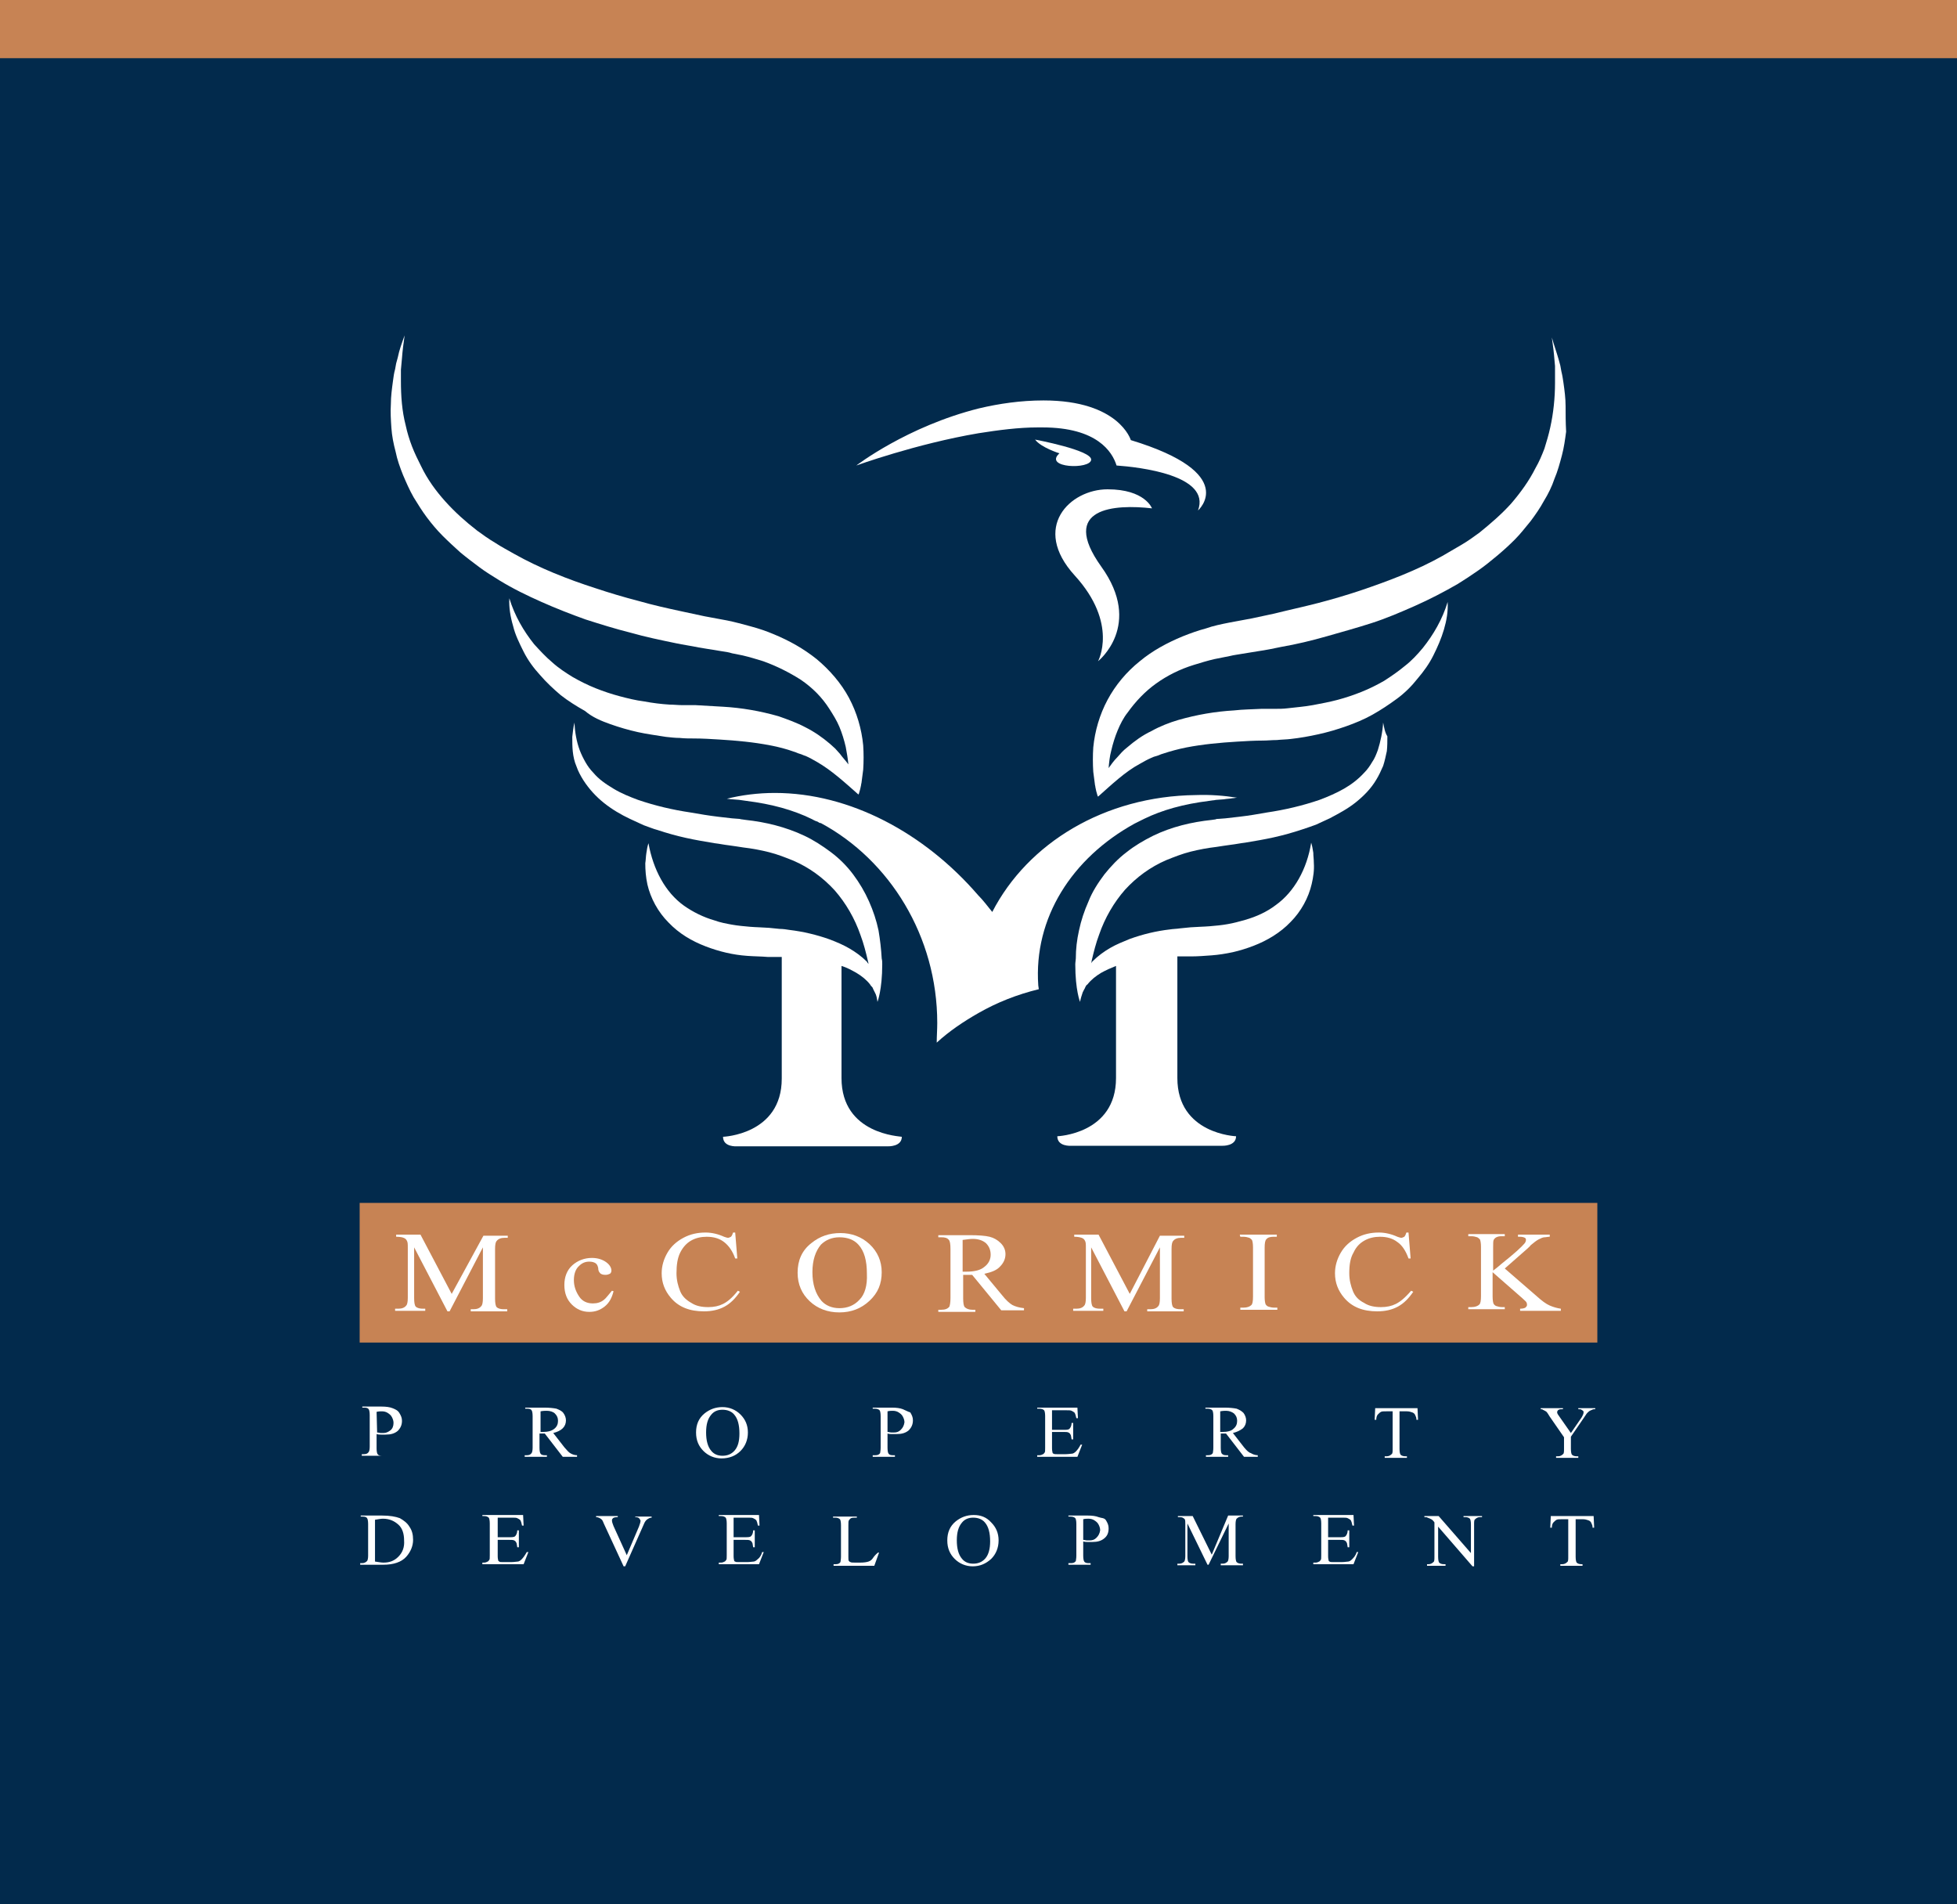<?xml version="1.0" encoding="utf-8"?>
<!-- Generator: Adobe Illustrator 24.0.2, SVG Export Plug-In . SVG Version: 6.00 Build 0)  -->
<svg version="1.1" id="Layer_1" xmlns="http://www.w3.org/2000/svg" xmlns:xlink="http://www.w3.org/1999/xlink" x="0px" y="0px"
	 viewBox="0 0 370 360" style="enable-background:new 0 0 370 360;" xml:space="preserve">
<style type="text/css">
	.st0{fill:#022A4C;}
	.st1{fill:#C78354;}
	.st2{fill:#FFFFFF;}
	.st3{fill:url(#SVGID_1_);}
	.st4{fill:url(#SVGID_2_);}
	.st5{fill:url(#SVGID_3_);}
	.st6{fill:url(#SVGID_4_);}
	.st7{fill:url(#SVGID_5_);}
	.st8{fill:url(#SVGID_6_);}
	.st9{fill:url(#SVGID_7_);}
	.st10{fill:url(#SVGID_8_);}
</style>
<rect x="-1" y="-1" class="st0" width="372" height="362"/>
<rect x="-1" y="-1" class="st1" width="372" height="12"/>
<g>
	<polygon class="st1" points="302,253.8 302,227.4 185,227.4 68,227.4 68,253.8 185,253.8 	"/>
	<g>
		<path class="st2" d="M158.9,233.1c-2.1,0-3.9,0.6-5.5,1.9c-1.8,1.4-2.6,3.3-2.6,5.6c0,2.2,0.8,4,2.3,5.4s3.4,2.1,5.6,2.1
			c2.2,0,4.1-0.7,5.7-2.2s2.3-3.2,2.3-5.4c0-2.1-0.8-3.9-2.3-5.3S161,233.1,158.9,233.1z M162.5,245.7c-1,1.1-2.3,1.6-3.8,1.6
			c-1.4,0-2.6-0.5-3.4-1.4c-1.1-1.3-1.7-3.1-1.7-5.4c0-2.3,0.6-4,1.6-5.2c0.9-0.9,2.1-1.4,3.5-1.4c1.6,0,2.8,0.5,3.6,1.4
			c1.1,1.2,1.6,3,1.6,5.5C164,243,163.5,244.7,162.5,245.7z"/>
		<path class="st2" d="M114.2,245.7c-0.6,0.5-1.3,0.7-2.1,0.7c-1.1,0-2-0.4-2.6-1.3s-1-1.9-1-3.1c0-1.1,0.3-2.1,1-2.7
			c0.5-0.5,1.1-0.8,1.9-0.8c0.5,0,0.9,0.1,1.2,0.3c0.3,0.2,0.4,0.5,0.5,0.9c0,0.4,0.1,0.7,0.3,0.9c0.2,0.3,0.6,0.4,1.1,0.4
			c0.3,0,0.6-0.1,0.8-0.2s0.3-0.4,0.3-0.6c0-0.5-0.3-1.1-1-1.6s-1.6-0.8-2.7-0.8c-1.4,0-2.7,0.5-3.7,1.4s-1.5,2.2-1.5,3.7
			c0,1.6,0.5,2.8,1.4,3.7s2,1.4,3.3,1.4c1.1,0,2-0.3,2.9-1s1.4-1.7,1.7-2.9l-0.3-0.1C115,244.8,114.6,245.4,114.2,245.7z"/>
		<path class="st2" d="M85.4,244.6l-5.9-11.2h-4.6v0.4c0.7,0,1.2,0.1,1.4,0.2c0.3,0.1,0.5,0.3,0.6,0.5c0.2,0.3,0.2,0.7,0.2,1.4v9.4
			c0,0.8-0.1,1.3-0.3,1.5c-0.3,0.4-0.8,0.6-1.5,0.6h-0.6v0.4h5.7v-0.4H80c-0.6,0-1.1-0.1-1.4-0.4c-0.2-0.2-0.3-0.8-0.3-1.6v-9.6
			l6.3,12.1H85l6.3-12.1v9.6c0,0.8-0.1,1.3-0.3,1.5c-0.3,0.4-0.8,0.6-1.5,0.6H89v0.4h6.9v-0.4h-0.6c-0.6,0-1.1-0.1-1.4-0.4
			c-0.2-0.2-0.3-0.8-0.3-1.6v-9.4c0-0.8,0.1-1.3,0.3-1.5c0.3-0.4,0.8-0.6,1.5-0.6H96v-0.4h-4.6L85.4,244.6z"/>
		<path class="st2" d="M136.7,246.5c-0.8,0.4-1.7,0.6-2.8,0.6c-1.2,0-2.3-0.2-3.2-0.8c-0.9-0.5-1.7-1.2-2.1-2.2s-0.7-2.1-0.7-3.4
			c0-1.6,0.2-2.9,0.7-3.9s1.2-1.8,2.1-2.3s1.9-0.7,2.9-0.7c1.3,0,2.4,0.3,3.3,1s1.6,1.7,2.1,3.1h0.4L139,233h-0.4
			c-0.1,0.3-0.2,0.6-0.4,0.8c-0.2,0.1-0.4,0.2-0.6,0.2c-0.1,0-0.4-0.1-0.7-0.2c-1.1-0.5-2.3-0.8-3.5-0.8c-1.5,0-2.9,0.3-4.2,1
			s-2.3,1.6-3,2.8s-1.1,2.5-1.1,3.9c0,1.8,0.6,3.3,1.7,4.6c1.5,1.8,3.6,2.6,6.3,2.6c1.5,0,2.8-0.3,3.9-0.9c1.1-0.6,2-1.5,2.9-2.8
			l-0.4-0.2C138.4,245.4,137.5,246.1,136.7,246.5z"/>
		<path class="st2" d="M293,246.8c-0.7-0.3-1.5-0.9-2.5-1.8l-6-5.2l2.5-2.2c1.5-1.3,2.3-2,2.4-2.2c0.6-0.5,1.1-0.9,1.5-1.1
			s0.8-0.4,1.1-0.4s0.6-0.1,1-0.1v-0.4h-6v0.4h0.4c0.4,0,0.7,0.1,0.9,0.2s0.2,0.3,0.2,0.4c0,0.2-0.1,0.5-0.3,0.7
			c-0.5,0.6-1.9,1.9-4.3,3.8c-0.9,0.8-1.5,1.2-1.6,1.3v-4.4c0-0.7,0-1.2,0.1-1.4s0.3-0.4,0.5-0.5c0.4-0.2,0.7-0.2,1.1-0.2h0.5v-0.4
			h-6.9v0.4h0.6c0.4,0,0.8,0.1,1.1,0.2c0.2,0.1,0.4,0.3,0.5,0.4c0.1,0.2,0.2,0.7,0.2,1.4v9.3c0,0.9-0.1,1.4-0.3,1.6
			c-0.3,0.3-0.8,0.5-1.5,0.5h-0.6v0.4h6.9v-0.4H284c-0.4,0-0.8-0.1-1.1-0.2c-0.3-0.1-0.4-0.3-0.5-0.4c-0.1-0.2-0.2-0.7-0.2-1.4v-4.6
			l5.6,4.9c0.4,0.4,0.7,0.6,0.8,0.8s0.1,0.3,0.1,0.5s-0.1,0.3-0.3,0.5c-0.2,0.1-0.5,0.2-1,0.2v0.4h7.7v-0.4
			C294.4,247.3,293.7,247.1,293,246.8z"/>
		<path class="st2" d="M189.5,244.9l-3.4-4.1c1.4-0.3,2.4-0.7,3-1.4c0.6-0.6,1-1.4,1-2.3c0-0.8-0.3-1.5-0.9-2.1s-1.3-1-2.1-1.2
			s-2.1-0.3-3.8-0.3h-5.9v0.4h0.6c0.6,0,1.1,0.1,1.4,0.5c0.2,0.2,0.3,0.8,0.3,1.7v9.3c0,0.8-0.1,1.3-0.2,1.6
			c-0.3,0.4-0.8,0.6-1.5,0.6h-0.6v0.4h7v-0.4h-0.6c-0.6,0-1.1-0.2-1.4-0.5c-0.2-0.2-0.3-0.8-0.3-1.7V241c0.1,0,0.2,0,0.4,0
			c0.1,0,0.2,0,0.3,0c0.3,0,0.6,0,1,0l5.5,6.7h4.3v-0.4c-0.9-0.1-1.6-0.3-2.2-0.6C190.9,246.4,190.2,245.8,189.5,244.9z
			 M182.7,240.4c-0.1,0-0.2,0-0.3,0s-0.2,0-0.4,0v-6c0.8-0.1,1.4-0.2,1.9-0.2c1.1,0,1.9,0.3,2.5,0.8c0.6,0.6,0.9,1.3,0.9,2.2
			s-0.4,1.7-1.2,2.3C185.4,240.1,184.3,240.4,182.7,240.4z"/>
		<path class="st2" d="M263.9,246.5c-0.8,0.4-1.7,0.6-2.8,0.6c-1.2,0-2.3-0.2-3.2-0.8c-1-0.5-1.7-1.2-2.1-2.2s-0.7-2.1-0.7-3.4
			c0-1.6,0.2-2.9,0.8-3.9c0.5-1.1,1.2-1.8,2.1-2.3s1.9-0.7,2.9-0.7c1.3,0,2.4,0.3,3.3,1c0.9,0.6,1.6,1.7,2.1,3.1h0.4l-0.4-4.9h-0.4
			c-0.1,0.3-0.2,0.6-0.4,0.8c-0.2,0.1-0.4,0.2-0.6,0.2c-0.1,0-0.4-0.1-0.7-0.2c-1.1-0.5-2.3-0.8-3.5-0.8c-1.5,0-2.9,0.3-4.2,1
			c-1.3,0.7-2.3,1.6-3,2.8s-1.1,2.5-1.1,3.9c0,1.8,0.6,3.3,1.7,4.6c1.5,1.8,3.6,2.6,6.3,2.6c1.5,0,2.8-0.3,3.9-0.9
			c1.1-0.6,2-1.5,2.9-2.8l-0.4-0.2C265.6,245.4,264.7,246.1,263.9,246.5z"/>
		<path class="st2" d="M234.5,233.8h0.6c0.4,0,0.8,0.1,1.1,0.2c0.2,0.1,0.4,0.3,0.5,0.4c0.1,0.2,0.2,0.7,0.2,1.4v9.3
			c0,0.9-0.1,1.4-0.3,1.6c-0.3,0.3-0.8,0.5-1.5,0.5h-0.6v0.4h7v-0.4h-0.6c-0.4,0-0.8-0.1-1.1-0.2c-0.3-0.1-0.4-0.3-0.5-0.4
			c-0.1-0.2-0.2-0.7-0.2-1.4v-9.3c0-0.9,0.1-1.4,0.3-1.6c0.3-0.4,0.8-0.5,1.4-0.5h0.6v-0.4h-7L234.5,233.8L234.5,233.8z"/>
		<path class="st2" d="M213.6,244.6l-5.9-11.2h-4.6v0.4c0.7,0,1.1,0.1,1.4,0.2c0.3,0.1,0.5,0.3,0.6,0.5c0.2,0.3,0.2,0.7,0.2,1.4v9.4
			c0,0.8-0.1,1.3-0.3,1.5c-0.3,0.4-0.8,0.6-1.5,0.6h-0.6v0.4h5.7v-0.4H208c-0.6,0-1.1-0.1-1.4-0.4c-0.2-0.2-0.3-0.8-0.3-1.6v-9.6
			l6.3,12.1h0.4l6.3-12.1v9.6c0,0.8-0.1,1.3-0.3,1.5c-0.3,0.4-0.8,0.6-1.5,0.6h-0.6v0.4h6.9v-0.4h-0.6c-0.6,0-1.1-0.1-1.4-0.4
			c-0.2-0.2-0.3-0.8-0.3-1.6v-9.4c0-0.8,0.1-1.3,0.3-1.5c0.3-0.4,0.8-0.6,1.5-0.6h0.6v-0.4h-4.6L213.6,244.6z"/>
	</g>
	<g>
		<path class="st2" d="M143.2,294.8c-0.2,0.2-0.5,0.4-0.7,0.4s-0.7,0.1-1.2,0.1h-1.7c-0.3,0-0.5,0-0.6-0.1c-0.1,0-0.2-0.1-0.2-0.2
			s-0.1-0.3-0.1-0.8v-3.1h2.2c0.4,0,0.7,0,0.9,0.1s0.3,0.2,0.4,0.4c0.1,0.1,0.1,0.4,0.2,0.9h0.3v-3.2h-0.3c0,0.5-0.2,0.9-0.4,1.1
			s-0.6,0.2-1.1,0.2h-2.2v-3.7h2.7c0.5,0,0.8,0,1,0.1s0.4,0.2,0.6,0.4c0.1,0.2,0.2,0.5,0.3,1h0.3l-0.1-2h-7.6v0.2h0.4
			c0.4,0,0.7,0.1,0.9,0.3c0.1,0.1,0.2,0.5,0.2,1.1v6c0,0.5,0,0.8-0.1,0.9s-0.2,0.3-0.3,0.3c-0.2,0.1-0.4,0.2-0.7,0.2h-0.4v0.3h7.6
			l0.9-2.3h-0.3C143.9,294.1,143.6,294.5,143.2,294.8z"/>
		<path class="st2" d="M72.6,275.2h-0.4c-0.4,0-0.7-0.1-0.8-0.3c-0.1-0.1-0.2-0.5-0.2-1.1v-2.7c0.3,0.1,0.6,0.1,0.9,0.1s0.5,0,0.8,0
			c1,0,1.7-0.2,2.3-0.7c0.5-0.5,0.8-1.1,0.8-1.9c0-0.6-0.2-1-0.5-1.5s-0.8-0.7-1.3-0.9c-0.5-0.2-1.2-0.3-2.1-0.3h-3.6v0.2h0.4
			c0.4,0,0.7,0.1,0.8,0.3c0.1,0.1,0.2,0.5,0.2,1.1v6c0,0.5-0.1,0.9-0.2,1c-0.2,0.3-0.5,0.4-0.9,0.4h-0.4v0.3H72.6L72.6,275.2z
			 M71.2,266.9c0.4-0.1,0.7-0.1,1-0.1c0.4,0,0.8,0.1,1.1,0.3c0.3,0.2,0.6,0.4,0.8,0.8s0.3,0.7,0.3,1.1c0,0.6-0.2,1.1-0.6,1.4
			s-0.8,0.5-1.3,0.5c-0.1,0-0.3,0-0.5,0s-0.4-0.1-0.7-0.1L71.2,266.9L71.2,266.9z"/>
		<path class="st2" d="M120.1,286.8C120.2,286.8,120.2,286.8,120.1,286.8c0.4,0,0.7,0.1,0.8,0.3s0.2,0.2,0.2,0.4
			c0,0.2-0.1,0.6-0.3,1.1l-2.3,5.4l-2.5-5.5c-0.2-0.5-0.3-0.8-0.3-1.1c0-0.2,0.1-0.3,0.2-0.4s0.4-0.2,0.9-0.2v-0.2h-4.1v0.2
			c0.3,0,0.5,0.1,0.7,0.2s0.3,0.2,0.4,0.3c0.1,0.1,0.2,0.3,0.4,0.8l3.7,8h0.3l3.5-7.9c0.2-0.5,0.4-0.8,0.7-1
			c0.2-0.1,0.4-0.3,0.8-0.3v-0.2h-3.1L120.1,286.8L120.1,286.8z"/>
		<path class="st2" d="M106.7,273.6l-2.1-2.7c0.8-0.2,1.4-0.5,1.8-0.9s0.6-0.9,0.6-1.5c0-0.5-0.2-1-0.5-1.4s-0.8-0.6-1.3-0.8
			c-0.5-0.1-1.3-0.2-2.3-0.2h-3.6v0.2h0.4c0.4,0,0.7,0.1,0.8,0.3c0.1,0.1,0.2,0.5,0.2,1.1v6c0,0.5-0.1,0.9-0.2,1
			c-0.2,0.3-0.5,0.4-0.9,0.4h-0.4v0.3h4.2v-0.3H103c-0.4,0-0.7-0.1-0.8-0.3c-0.1-0.1-0.2-0.5-0.2-1.1V271c0.1,0,0.2,0,0.2,0
			c0.1,0,0.1,0,0.2,0c0.2,0,0.4,0,0.6,0l3.4,4.4h2.7v-0.3c-0.5,0-1-0.2-1.3-0.4C107.6,274.6,107.2,274.2,106.7,273.6z M102.6,270.7
			c0,0-0.1,0-0.2,0s-0.2,0-0.2,0v-3.9c0.5-0.1,0.9-0.1,1.2-0.1c0.6,0,1.2,0.2,1.5,0.5c0.4,0.4,0.6,0.8,0.6,1.4s-0.2,1.1-0.7,1.5
			S103.6,270.7,102.6,270.7z"/>
		<path class="st2" d="M75.6,287c-0.8-0.3-1.9-0.5-3.4-0.5h-4v0.2h0.4c0.4,0,0.7,0.1,0.8,0.3c0.1,0.1,0.2,0.5,0.2,1.1v6
			c0,0.5-0.1,0.9-0.2,1c-0.2,0.2-0.5,0.4-0.9,0.4h-0.4v0.3h4.4c1.9,0,3.4-0.5,4.3-1.5c0.8-0.9,1.3-2,1.3-3.2c0-1-0.2-1.8-0.7-2.5
			C77,287.9,76.3,287.4,75.6,287z M75.3,294.3c-0.8,0.8-1.7,1.1-2.8,1.1c-0.4,0-0.9-0.1-1.6-0.2v-7.9c0.6-0.1,1.1-0.2,1.5-0.2
			c1.2,0,2.1,0.4,2.9,1.1s1.1,1.8,1.1,3C76.5,292.5,76.1,293.5,75.3,294.3z"/>
		<path class="st2" d="M98.6,294.8c-0.2,0.2-0.5,0.4-0.7,0.4s-0.7,0.1-1.2,0.1H95c-0.3,0-0.5,0-0.6-0.1s-0.2-0.1-0.2-0.2
			s-0.1-0.3-0.1-0.8v-3.1h2.2c0.4,0,0.7,0,0.9,0.1c0.2,0.1,0.3,0.2,0.4,0.4c0.1,0.1,0.1,0.4,0.2,0.9h0.3v-3.2h-0.3
			c0,0.5-0.2,0.9-0.4,1.1c-0.2,0.2-0.6,0.2-1.1,0.2h-2.2v-3.7h2.7c0.5,0,0.8,0,1,0.1s0.4,0.2,0.6,0.4c0.1,0.2,0.2,0.5,0.3,1H99
			l-0.1-2h-7.7v0.2h0.3c0.4,0,0.7,0.1,0.9,0.3c0.1,0.1,0.2,0.5,0.2,1.1v6c0,0.5,0,0.8-0.1,0.9s-0.2,0.3-0.3,0.3
			c-0.2,0.1-0.4,0.2-0.7,0.2h-0.3v0.3H99l0.9-2.3h-0.3C99.2,294.1,98.9,294.5,98.6,294.8z"/>
		<path class="st2" d="M165,294.6c-0.2,0.3-0.5,0.5-0.8,0.6s-0.8,0.2-1.6,0.2h-0.7c-0.6,0-1,0-1.1-0.1c-0.1,0-0.2-0.1-0.3-0.2
			s-0.1-0.4-0.1-0.8v-5.9c0-0.5,0-0.9,0.1-1s0.2-0.3,0.4-0.4s0.6-0.1,1.1-0.1v-0.2h-4.5v0.2h0.4c0.4,0,0.7,0.1,0.9,0.3
			c0.1,0.1,0.2,0.5,0.2,1.1v6c0,0.5-0.1,0.9-0.1,1c-0.2,0.3-0.5,0.4-0.9,0.4h-0.4v0.3h7.7l0.9-2.5H166
			C165.5,293.9,165.2,294.3,165,294.6z"/>
		<path class="st2" d="M140,274.3c0.9-0.9,1.4-2.1,1.4-3.5s-0.5-2.5-1.4-3.4s-2.1-1.4-3.4-1.4c-1.3,0-2.4,0.4-3.4,1.2
			c-1.1,0.9-1.6,2.1-1.6,3.6s0.5,2.6,1.4,3.5s2.1,1.4,3.4,1.4C137.9,275.7,139.1,275.2,140,274.3z M134.5,274.3c-0.7-0.8-1-2-1-3.5
			s0.3-2.6,1-3.4c0.5-0.6,1.2-0.9,2.1-0.9c0.9,0,1.7,0.3,2.2,0.9c0.7,0.8,1,2,1,3.6c0,1.5-0.3,2.5-0.9,3.2c-0.6,0.7-1.4,1-2.3,1
			S135,274.9,134.5,274.3z"/>
		<path class="st2" d="M255.6,294.8c-0.2,0.2-0.5,0.4-0.7,0.4s-0.7,0.1-1.2,0.1H252c-0.3,0-0.5,0-0.6-0.1c-0.1,0-0.2-0.1-0.2-0.2
			s-0.1-0.3-0.1-0.8v-3.1h2.2c0.4,0,0.7,0,0.9,0.1s0.3,0.2,0.4,0.4c0.1,0.1,0.1,0.4,0.2,0.9h0.3v-3.2h-0.3c0,0.5-0.2,0.9-0.4,1.1
			s-0.6,0.2-1.1,0.2h-2.2v-3.7h2.7c0.5,0,0.8,0,1,0.1s0.4,0.2,0.6,0.4c0.1,0.2,0.2,0.5,0.3,1h0.3l-0.1-2h-7.6v0.2h0.4
			c0.4,0,0.7,0.1,0.9,0.3c0.1,0.1,0.2,0.5,0.2,1.1v6c0,0.5,0,0.8-0.1,0.9s-0.2,0.3-0.3,0.3c-0.2,0.1-0.4,0.2-0.7,0.2h-0.4v0.3h7.6
			l0.9-2.3h-0.3C256.3,294.1,255.9,294.5,255.6,294.8z"/>
		<path class="st2" d="M260,266.2l-0.1,2.2h0.3c0-0.4,0.1-0.8,0.3-1c0.2-0.2,0.4-0.4,0.6-0.5s0.5-0.1,1-0.1h1.2v7.1
			c0,0.5,0,0.9-0.2,1c-0.2,0.2-0.5,0.4-0.9,0.4h-0.4v0.3h4.2v-0.3h-0.3c-0.4,0-0.7-0.1-0.9-0.3c-0.1-0.1-0.2-0.5-0.2-1.1v-7.1h1.4
			c0.4,0,0.7,0.1,1,0.2s0.5,0.3,0.6,0.6c0.1,0.2,0.2,0.4,0.2,0.8h0.3l-0.1-2.2H260L260,266.2z"/>
		<path class="st2" d="M276.7,286.8h0.3c0.4,0,0.7,0.1,0.9,0.3c0.1,0.1,0.2,0.5,0.2,1.1v5.4l-6.1-7h-2.7v0.2c0.3,0,0.5,0,0.6,0.1
			c0.3,0.1,0.5,0.2,0.7,0.3s0.4,0.3,0.6,0.6v6.5c0,0.5,0,0.9-0.2,1c-0.2,0.2-0.5,0.4-0.9,0.4h-0.3v0.3h3.5v-0.3H273
			c-0.4,0-0.7-0.1-0.9-0.3c-0.1-0.1-0.2-0.5-0.2-1.1v-5.7l6.5,7.5h0.3v-7.9c0-0.5,0-0.9,0.2-1c0.2-0.2,0.5-0.4,0.9-0.4h0.4v-0.2
			h-3.5L276.7,286.8L276.7,286.8z"/>
		<path class="st2" d="M170.7,266.4c-0.5-0.2-1.2-0.3-2.1-0.3H165v0.2h0.4c0.4,0,0.7,0.1,0.9,0.3c0.1,0.1,0.2,0.5,0.2,1.1v6
			c0,0.5-0.1,0.9-0.1,1c-0.2,0.3-0.5,0.4-0.9,0.4H165v0.3h4.2v-0.3h-0.4c-0.4,0-0.7-0.1-0.8-0.3c-0.1-0.1-0.2-0.5-0.2-1.1V271
			c0.3,0.1,0.6,0.1,0.9,0.1s0.5,0,0.8,0c1,0,1.7-0.2,2.3-0.7c0.5-0.5,0.8-1.1,0.8-1.9c0-0.6-0.2-1-0.5-1.5
			C171.7,266.9,171.2,266.6,170.7,266.4z M170.3,270.3c-0.4,0.4-0.8,0.5-1.3,0.5c-0.1,0-0.3,0-0.5,0s-0.4-0.1-0.7-0.1v-3.9
			c0.4-0.1,0.7-0.1,1-0.1c0.4,0,0.8,0.1,1.1,0.3s0.6,0.4,0.8,0.8s0.3,0.7,0.3,1.1C170.9,269.5,170.7,269.9,170.3,270.3z"/>
		<path class="st2" d="M298.4,266.2v0.2c0.3,0,0.5,0,0.6,0.1s0.2,0.1,0.3,0.2c0.1,0.1,0.1,0.2,0.1,0.3c0,0.2-0.1,0.5-0.4,1l-2,2.9
			l-2.1-3c-0.3-0.4-0.5-0.7-0.5-0.9c0-0.2,0.1-0.4,0.3-0.5s0.4-0.1,0.6-0.1h0.2v-0.2h-4.2v0.2c0.2,0,0.3,0,0.4,0.1
			c0.4,0.2,0.6,0.3,0.7,0.4s0.3,0.4,0.6,0.9l2.7,3.9v2.2c0,0.5,0,0.9-0.2,1c-0.2,0.2-0.5,0.4-0.9,0.4h-0.4v0.3h4.2v-0.3h-0.3
			c-0.4,0-0.7-0.1-0.9-0.3c-0.1-0.1-0.2-0.5-0.2-1.1v-2.3l2.4-3.5c0.3-0.4,0.5-0.8,0.7-1s0.4-0.4,0.7-0.5c0.2-0.1,0.4-0.2,0.6-0.2
			h0.2v-0.2H298.4L298.4,266.2z"/>
		<path class="st2" d="M293.2,286.6l-0.1,2.2h0.3c0-0.4,0.1-0.8,0.3-1c0.2-0.2,0.4-0.4,0.6-0.5s0.5-0.1,1-0.1h1.2v7.1
			c0,0.5,0,0.9-0.2,1c-0.2,0.2-0.5,0.4-0.9,0.4H295v0.3h4.2v-0.3H299c-0.4,0-0.7-0.1-0.9-0.3c-0.1-0.1-0.2-0.5-0.2-1.1v-7.1h1.4
			c0.4,0,0.7,0.1,1,0.2s0.5,0.3,0.6,0.6c0.1,0.2,0.2,0.4,0.2,0.8h0.3l-0.1-2.2H293.2L293.2,286.6z"/>
		<path class="st2" d="M184.1,286.4c-1.3,0-2.4,0.4-3.4,1.2c-1.1,0.9-1.6,2.1-1.6,3.6s0.5,2.6,1.4,3.5s2.1,1.4,3.4,1.4
			c1.4,0,2.5-0.5,3.5-1.4c0.9-0.9,1.4-2.1,1.4-3.5s-0.5-2.5-1.4-3.4C186.5,286.8,185.4,286.4,184.1,286.4z M186.3,294.6
			c-0.6,0.7-1.4,1-2.3,1c-0.9,0-1.6-0.3-2.1-0.9c-0.7-0.8-1-2-1-3.5s0.3-2.6,1-3.4c0.5-0.6,1.2-0.9,2.1-0.9c0.9,0,1.7,0.3,2.2,0.9
			c0.7,0.8,1,2,1,3.6C187.2,292.8,186.9,293.9,186.3,294.6z"/>
		<path class="st2" d="M204.6,273.1h-0.3c-0.3,0.6-0.6,1-0.9,1.3c-0.2,0.2-0.5,0.4-0.7,0.4s-0.7,0.1-1.2,0.1h-1.7
			c-0.3,0-0.5,0-0.6-0.1c-0.1,0-0.2-0.1-0.2-0.2s-0.1-0.3-0.1-0.8v-3.1h2.2c0.4,0,0.7,0,0.9,0.1s0.3,0.2,0.4,0.4
			c0.1,0.1,0.1,0.4,0.2,0.9h0.3V269h-0.3c0,0.5-0.2,0.9-0.4,1.1s-0.6,0.2-1.1,0.2h-2.2v-3.7h2.7c0.5,0,0.8,0,1,0.1s0.4,0.2,0.6,0.4
			c0.1,0.2,0.2,0.5,0.3,1h0.3l-0.1-2h-7.6v0.2h0.4c0.4,0,0.7,0.1,0.9,0.3c0.1,0.1,0.2,0.5,0.2,1.1v6c0,0.5,0,0.8-0.1,0.9
			s-0.2,0.3-0.3,0.3c-0.2,0.1-0.4,0.2-0.7,0.2h-0.4v0.3h7.6L204.6,273.1z"/>
		<path class="st2" d="M207.7,286.8c-0.5-0.2-1.2-0.3-2.1-0.3H202v0.2h0.4c0.4,0,0.7,0.1,0.9,0.3c0.1,0.1,0.2,0.5,0.2,1.1v6
			c0,0.5-0.1,0.9-0.1,1c-0.2,0.3-0.5,0.4-0.9,0.4H202v0.3h4.2v-0.3h-0.4c-0.4,0-0.7-0.1-0.8-0.3c-0.1-0.1-0.2-0.5-0.2-1.1v-2.7
			c0.3,0.1,0.6,0.1,0.9,0.1c0.3,0,0.5,0,0.8,0c1,0,1.7-0.2,2.3-0.7s0.8-1.1,0.8-1.9c0-0.6-0.2-1-0.5-1.5S208.2,287,207.7,286.8z
			 M207.3,290.7c-0.4,0.4-0.8,0.5-1.3,0.5c-0.1,0-0.3,0-0.5,0s-0.4-0.1-0.7-0.1v-3.9c0.4-0.1,0.7-0.1,1-0.1c0.4,0,0.8,0.1,1.1,0.3
			s0.6,0.4,0.8,0.8s0.3,0.7,0.3,1.1C207.9,289.9,207.7,290.3,207.3,290.7z"/>
		<path class="st2" d="M235.2,273.6l-2.1-2.7c0.8-0.2,1.4-0.5,1.9-0.9c0.4-0.4,0.6-0.9,0.6-1.5c0-0.5-0.2-1-0.5-1.4
			c-0.4-0.4-0.8-0.6-1.3-0.8c-0.5-0.1-1.3-0.2-2.3-0.2h-3.6v0.2h0.4c0.4,0,0.7,0.1,0.9,0.3c0.1,0.1,0.2,0.5,0.2,1.1v6
			c0,0.5-0.1,0.9-0.1,1c-0.2,0.3-0.5,0.4-0.9,0.4H228v0.3h4.2v-0.3h-0.4c-0.4,0-0.6-0.1-0.8-0.3c-0.1-0.1-0.2-0.5-0.2-1.1V271
			c0.1,0,0.1,0,0.2,0c0.1,0,0.1,0,0.2,0c0.2,0,0.4,0,0.6,0l3.4,4.4h2.6v-0.3c-0.5,0-1-0.2-1.3-0.4
			C236.1,274.6,235.7,274.2,235.2,273.6z M231.1,270.7c0,0-0.1,0-0.2,0c-0.1,0-0.1,0-0.2,0v-3.9c0.5-0.1,0.9-0.1,1.1-0.1
			c0.6,0,1.1,0.2,1.5,0.5c0.4,0.4,0.6,0.8,0.6,1.4s-0.2,1.1-0.7,1.5C232.8,270.5,232.1,270.7,231.1,270.7z"/>
		<path class="st2" d="M229.1,293.9l-3.6-7.3h-2.8v0.2c0.4,0,0.7,0,0.9,0.1s0.3,0.2,0.4,0.3c0.1,0.2,0.1,0.5,0.1,0.9v6.1
			c0,0.5-0.1,0.9-0.2,1c-0.2,0.2-0.5,0.4-0.9,0.4h-0.4v0.3h3.4v-0.3h-0.4c-0.4,0-0.7-0.1-0.9-0.3c-0.1-0.1-0.2-0.5-0.2-1.1V288
			l3.8,7.8h0.2l3.8-7.8v6.2c0,0.5-0.1,0.9-0.2,1c-0.2,0.2-0.5,0.4-0.9,0.4h-0.4v0.3h4.2v-0.3h-0.3c-0.4,0-0.7-0.1-0.9-0.3
			c-0.1-0.1-0.2-0.5-0.2-1.1v-6.1c0-0.5,0.1-0.9,0.2-1c0.2-0.2,0.5-0.4,0.9-0.4h0.3v-0.2h-2.8L229.1,293.9z"/>
	</g>
</g>
<g>
	
		<radialGradient id="SVGID_1_" cx="172.185" cy="-674.45" r="600.671" gradientTransform="matrix(1 0 0 1 0 -118.54)" gradientUnits="userSpaceOnUse">
		<stop  offset="0" style="stop-color:#BD7B5F"/>
		<stop  offset="0.298" style="stop-color:#BD7B5F"/>
		<stop  offset="0.901" style="stop-color:#FFFFFF"/>
		<stop  offset="1" style="stop-color:#FFFFFF"/>
	</radialGradient>
	<path class="st3" d="M217.8,96.1c0,0-1.3-3.6-8.4-3.6c-7.1,0-14.5,7.2-6.2,16.3s4.4,16.2,4.4,16.2s8.6-6.8,0.6-17.9
		C200.2,95.9,210.8,95.3,217.8,96.1z"/>
	<g>
		
			<radialGradient id="SVGID_2_" cx="179.813" cy="64.435" r="94.559" gradientTransform="matrix(1 0 0 1 0 -118.54)" gradientUnits="userSpaceOnUse">
			<stop  offset="0" style="stop-color:#BD7B5F"/>
			<stop  offset="0.298" style="stop-color:#BD7B5F"/>
			<stop  offset="0.901" style="stop-color:#FFFFFF"/>
			<stop  offset="1" style="stop-color:#FFFFFF"/>
		</radialGradient>
		<path class="st4" d="M195.7,83.1c1.1,1.5,4.6,2.6,4.6,2.6c-3.1,2.8,5.9,3.1,6,1.2C206.4,85.1,195.7,83.1,195.7,83.1z"/>
		
			<radialGradient id="SVGID_3_" cx="62.937" cy="-372.473" r="398.825" gradientTransform="matrix(1 0 0 1 0 -118.54)" gradientUnits="userSpaceOnUse">
			<stop  offset="0" style="stop-color:#BD7B5F"/>
			<stop  offset="0.298" style="stop-color:#BD7B5F"/>
			<stop  offset="0.901" style="stop-color:#FFFFFF"/>
			<stop  offset="1" style="stop-color:#FFFFFF"/>
		</radialGradient>
		<path class="st5" d="M213.8,83.2c0,0-2.2-7.5-16.5-7.5c-4.3,0-8.4,0.6-12.2,1.5C171.5,80.6,161.9,88,161.9,88s11.3-4.1,23.1-6.1
			c3.8-0.6,7.6-1.1,11.2-1.1c0.3,0,0.5,0,0.8,0h0.1c10.3,0,13.2,4.6,14,7.2c4.2,0.3,17.9,1.8,15.4,8.5
			C226.5,96.5,234.5,89.5,213.8,83.2z"/>
	</g>
	
		<radialGradient id="SVGID_4_" cx="-59.972" cy="-2183.001" r="1608.906" gradientTransform="matrix(1 0 0 1 0 -118.54)" gradientUnits="userSpaceOnUse">
		<stop  offset="0" style="stop-color:#BD7B5F"/>
		<stop  offset="0.298" style="stop-color:#BD7B5F"/>
		<stop  offset="0.901" style="stop-color:#FFFFFF"/>
		<stop  offset="1" style="stop-color:#FFFFFF"/>
	</radialGradient>
	<path class="st6" d="M115.4,136.9c1.7,0.6,3.4,1.1,5.2,1.5c1.8,0.4,3.5,0.6,5.3,0.9c0.9,0.1,1.8,0.2,2.6,0.2
		c0.9,0.1,1.8,0.1,2.6,0.1c1.7,0,3.3,0.1,4.9,0.2c3.3,0.2,6.5,0.5,9.6,1.1c1.6,0.3,3.1,0.7,4.5,1.2c0.4,0.1,0.7,0.3,1.1,0.4
		s0.7,0.3,1.1,0.4c0.7,0.3,1.4,0.7,2.1,1.1c2.8,1.6,5.3,3.9,7.9,6.2l0.1-0.2c0.2-0.6,0.3-1.1,0.4-1.6c0-0.2,0.1-0.4,0.1-0.6
		c0.1-0.8,0.2-1.5,0.3-2.3c0.1-1.5,0.1-3.1,0-4.6c-0.3-3.1-1.2-6.2-2.7-9s-3.7-5.3-6.1-7.3c-2.5-2-5.2-3.5-8.1-4.7
		c-1.4-0.6-2.9-1.1-4.4-1.5s-2.9-0.8-4.4-1.1l-4.3-0.8c-1.4-0.3-2.8-0.6-4.2-0.9c-2.8-0.6-5.5-1.2-8.3-2c-2.7-0.7-5.4-1.5-8.1-2.4
		c-5.3-1.7-10.6-3.8-15.4-6.5c-1.2-0.7-2.4-1.3-3.6-2.1c-1.2-0.7-2.3-1.5-3.4-2.3c-2.2-1.7-4.2-3.5-6-5.5s-3.4-4.2-4.6-6.7
		c-0.6-1.2-1.2-2.4-1.7-3.7s-0.9-2.6-1.2-4c-0.7-2.7-0.9-5.5-0.9-8.4c0-0.7,0-1.4,0-2.1l0.1-1.1l0.1-1.1c0.1-1.4,0.3-2.9,0.5-4.3
		c-0.5,1.4-1,2.7-1.3,4.2l-0.3,1.1l-0.2,1.1c-0.2,0.7-0.3,1.4-0.4,2.2c-0.2,1.5-0.4,2.9-0.4,4.4c-0.1,1.5,0,3,0.1,4.5s0.4,3,0.8,4.5
		c0.3,1.5,0.8,2.9,1.4,4.4c0.6,1.4,1.2,2.8,2,4.2c0.8,1.3,1.6,2.6,2.5,3.8c0.9,1.2,1.9,2.4,3,3.5s2.2,2.1,3.3,3.1
		c1.2,1,2.4,1.9,3.6,2.8s2.5,1.7,3.8,2.5c2.6,1.6,5.3,2.9,8,4.1s5.5,2.3,8.3,3.3c2.8,0.9,5.7,1.8,8.5,2.5c2.8,0.8,5.7,1.4,8.6,2
		c1.4,0.3,2.9,0.5,4.3,0.8l4.3,0.7c0.7,0.1,1.4,0.2,2,0.4l1,0.2l1,0.2c1.3,0.3,2.6,0.7,3.9,1.1c2.5,0.9,4.9,2.1,7.1,3.5
		c2.2,1.5,4,3.3,5.4,5.5c0.7,1.1,1.4,2.2,1.9,3.4s0.9,2.5,1.2,3.8c0.2,1.1,0.4,2.2,0.5,3.3c-0.5-0.7-1.1-1.3-1.6-2
		c-0.3-0.3-0.6-0.7-0.9-1c-0.3-0.3-0.7-0.6-1-0.9c-1.4-1.2-3-2.3-4.6-3.1c-1.7-0.9-3.4-1.5-5.1-2.1c-3.5-1-7-1.6-10.5-1.8
		c-1.7-0.1-3.5-0.2-5.2-0.3c-0.9,0-1.7,0-2.5,0s-1.6-0.1-2.4-0.1c-1.6-0.1-3.2-0.3-4.8-0.6c-1.6-0.2-3.2-0.6-4.7-1s-3-0.9-4.5-1.5
		s-2.9-1.3-4.3-2.1c-1.3-0.8-2.7-1.7-3.9-2.8c-1.2-1-2.3-2.2-3.4-3.4c-2-2.5-3.7-5.4-4.7-8.7c-0.1,1.7,0.2,3.5,0.7,5.2
		c0.4,1.7,1.2,3.3,2,4.9s1.9,3.1,3.1,4.4c1.2,1.4,2.5,2.6,3.9,3.8c1.4,1.1,3,2.1,4.6,3C112,135.6,113.7,136.3,115.4,136.9z"/>
	
		<radialGradient id="SVGID_5_" cx="106.505" cy="-1924.68" r="1480.36" gradientTransform="matrix(1 0 0 1 0 -118.54)" gradientUnits="userSpaceOnUse">
		<stop  offset="0" style="stop-color:#BD7B5F"/>
		<stop  offset="0.298" style="stop-color:#BD7B5F"/>
		<stop  offset="0.901" style="stop-color:#FFFFFF"/>
		<stop  offset="1" style="stop-color:#FFFFFF"/>
	</radialGradient>
	<path class="st7" d="M260.5,141.8c-0.3,0.8-0.6,1.6-1.1,2.3c-0.4,0.7-0.9,1.4-1.5,2c-1.1,1.2-2.4,2.2-3.8,3c-1.4,0.8-3,1.5-4.6,2.1
		c-3.2,1.1-6.6,1.9-10,2.4c-1.7,0.3-3.4,0.6-5.2,0.8c-0.9,0.1-1.7,0.2-2.6,0.3l-1.3,0.1c-0.2,0-0.4,0-0.6,0.1l-0.7,0.1
		c-3.8,0.4-7.6,1.3-11.1,3c-1.8,0.9-3.5,1.9-5,3.1c-1.6,1.2-3,2.7-4.2,4.2c-1.2,1.6-2.3,3.3-3,5.1c-0.8,1.8-1.4,3.6-1.8,5.5
		c-0.4,1.8-0.6,3.5-0.6,5.3c0,0.3-0.1,0.7-0.1,1.1c0,4.9,0.9,7.1,0.9,7.1c0.1-0.6,0.3-1.2,0.5-1.8c0.1-0.2,0.2-0.4,0.3-0.6
		c0.1-0.1,0.1-0.2,0.2-0.4c0.1-0.2,0.2-0.4,0.4-0.5c0.7-0.9,1.6-1.6,2.6-2.2c0.9-0.5,1.8-0.9,2.8-1.3v21.2c0,10.6-11.1,11-11.1,11
		c0,2,2.6,1.8,2.6,1.8h28.6c0,0,2.6,0.1,2.6-1.8c0,0-11.1-0.4-11.1-11v-23c0.3,0,0.6,0,0.9,0h0.9h0.9c1.1,0,2.5-0.1,3.8-0.2
		c1.3-0.1,2.6-0.3,4-0.6c1.3-0.3,2.6-0.7,3.9-1.2c2.6-1,5.1-2.5,7-4.5c2-2,3.4-4.6,4-7.2c0.3-1.3,0.5-2.6,0.4-4
		c0-0.7-0.1-1.3-0.1-1.9c-0.1-0.6-0.2-1.3-0.4-1.9c-0.8,5-3.2,9.3-6.7,11.8c-1.7,1.3-3.7,2.2-5.8,2.8c-1.1,0.3-2.1,0.6-3.3,0.8
		c-1.1,0.2-2.2,0.3-3.4,0.4c-1.2,0.1-2.3,0.1-3.6,0.2l-1,0.1l-1,0.1c-0.6,0.1-1.3,0.1-1.9,0.2c-2.6,0.3-5.1,0.9-7.6,1.8
		c-1.2,0.5-2.5,1-3.7,1.7s-2.3,1.5-3.3,2.5c-0.1,0.1-0.2,0.2-0.3,0.4c0-0.1,0.1-0.3,0.1-0.5c0.4-1.7,0.8-3.3,1.4-4.9
		c1.1-3.2,2.8-6.1,4.9-8.5c2.2-2.4,4.8-4.3,7.8-5.6c1.5-0.6,3-1.2,4.6-1.6c1.6-0.4,3.2-0.7,4.9-0.9l1.3-0.2l1.4-0.2
		c0.9-0.1,1.8-0.3,2.7-0.4c1.8-0.3,3.6-0.6,5.4-1c1.8-0.4,3.6-0.9,5.4-1.5c0.9-0.3,1.8-0.6,2.6-0.9c0.4-0.2,0.9-0.4,1.3-0.6l1.3-0.6
		c1.7-0.9,3.4-1.8,4.9-3c1.5-1.2,2.9-2.6,3.9-4.3c0.5-0.8,0.9-1.7,1.3-2.6c0.3-0.9,0.5-1.9,0.7-2.8c0.1-0.9,0.1-1.9,0.1-2.8
		c-0.5-0.8-0.6-1.7-0.8-2.6C261.4,138.4,261,140.2,260.5,141.8z"/>
	
		<radialGradient id="SVGID_6_" cx="72.707" cy="-2182.601" r="1608.914" gradientTransform="matrix(1 0 0 1 0 -118.54)" gradientUnits="userSpaceOnUse">
		<stop  offset="0" style="stop-color:#BD7B5F"/>
		<stop  offset="0.298" style="stop-color:#BD7B5F"/>
		<stop  offset="0.901" style="stop-color:#FFFFFF"/>
		<stop  offset="1" style="stop-color:#FFFFFF"/>
	</radialGradient>
	<path class="st8" d="M296,76.8c0-1.5-0.2-3-0.4-4.4c-0.1-0.7-0.2-1.4-0.4-2.2l-0.2-1.1l-0.3-1.1c-0.4-1.4-0.9-2.8-1.3-4.2
		c0.2,1.4,0.4,2.9,0.5,4.3l0.1,1.1v1.1c0,0.7,0,1.4,0,2.1c0,2.8-0.3,5.7-0.9,8.4c-0.3,1.4-0.7,2.7-1.1,4c-0.5,1.3-1,2.5-1.7,3.7
		c-1.2,2.4-2.8,4.6-4.6,6.7c-1.8,2-3.9,3.8-6,5.5c-1.1,0.8-2.2,1.6-3.4,2.3c-1.2,0.7-2.4,1.4-3.6,2.1c-4.8,2.7-10.1,4.7-15.4,6.5
		c-2.7,0.9-5.4,1.7-8.1,2.4s-5.5,1.3-8.3,2c-1.4,0.3-2.8,0.6-4.2,0.9l-4.3,0.8c-1.5,0.3-3,0.6-4.4,1.1c-1.5,0.4-2.9,0.9-4.4,1.5
		c-2.9,1.2-5.7,2.7-8.1,4.7c-2.5,2-4.6,4.5-6.1,7.3s-2.4,5.9-2.7,9c-0.1,1.5-0.1,3.1,0,4.6c0.1,0.8,0.2,1.5,0.3,2.3
		c0,0.2,0.1,0.4,0.1,0.6c0.1,0.5,0.2,1,0.4,1.6l0.1,0.2c2.6-2.3,5.1-4.7,7.9-6.2c0.7-0.4,1.4-0.8,2.1-1.1c0.4-0.2,0.7-0.3,1.1-0.4
		c0.4-0.1,0.7-0.3,1.1-0.4c1.5-0.5,3-0.9,4.5-1.2c3.1-0.6,6.3-0.9,9.6-1.1c1.6-0.1,3.3-0.2,4.9-0.2c0.8,0,1.7-0.1,2.6-0.1
		c0.9-0.1,1.8-0.1,2.6-0.2c1.8-0.2,3.5-0.5,5.3-0.9s3.5-0.9,5.2-1.5s3.4-1.3,5-2.2s3.1-1.9,4.6-3s2.8-2.4,3.9-3.8
		c1.2-1.4,2.2-2.8,3-4.4s1.5-3.2,2-4.9s0.8-3.4,0.7-5.2c-1,3.3-2.7,6.2-4.7,8.7c-1,1.2-2.1,2.4-3.4,3.4c-1.2,1-2.5,1.9-3.9,2.8
		c-1.4,0.8-2.8,1.5-4.3,2.1s-3,1.1-4.5,1.5s-3.1,0.7-4.7,1c-1.6,0.3-3.2,0.4-4.8,0.6c-0.8,0.1-1.6,0.1-2.4,0.1c-0.8,0-1.6,0-2.5,0
		c-1.7,0.1-3.5,0.1-5.2,0.3c-3.5,0.2-7,0.8-10.5,1.8c-1.7,0.5-3.5,1.2-5.1,2.1c-1.7,0.8-3.2,1.9-4.6,3.1c-0.4,0.3-0.7,0.6-1,0.9
		s-0.6,0.7-0.9,1c-0.6,0.6-1.1,1.3-1.6,2c0.1-1.1,0.2-2.2,0.5-3.3c0.3-1.3,0.7-2.6,1.2-3.8s1.1-2.4,1.9-3.4c1.5-2.1,3.3-4,5.4-5.5
		c2.1-1.5,4.5-2.7,7.1-3.5c1.3-0.4,2.6-0.8,3.9-1.1l1-0.2l1-0.2c0.7-0.1,1.3-0.3,2-0.4l4.3-0.7c1.4-0.2,2.9-0.5,4.3-0.8
		c2.9-0.5,5.8-1.2,8.6-2s5.7-1.6,8.5-2.5s5.6-2.1,8.3-3.3s5.4-2.6,8-4.1c1.3-0.8,2.5-1.6,3.8-2.5s2.4-1.8,3.6-2.8s2.3-2,3.4-3.1
		s2-2.3,3-3.5c0.9-1.2,1.8-2.5,2.5-3.8c0.8-1.3,1.5-2.7,2-4.2c0.6-1.4,1-2.9,1.4-4.4s0.6-3,0.8-4.5C296,79.8,296,78.3,296,76.8z"/>
	
		<radialGradient id="SVGID_7_" cx="-7.033" cy="-1017.566" r="885.398" gradientTransform="matrix(1 0 0 1 0 -118.54)" gradientUnits="userSpaceOnUse">
		<stop  offset="0" style="stop-color:#BD7B5F"/>
		<stop  offset="0.298" style="stop-color:#BD7B5F"/>
		<stop  offset="0.901" style="stop-color:#FFFFFF"/>
		<stop  offset="1" style="stop-color:#FFFFFF"/>
	</radialGradient>
	<path class="st9" d="M214.5,155.7c0.2-0.1,0.4-0.2,0.6-0.3c0.4-0.2,0.8-0.4,1.2-0.6c3.5-1.7,7.5-2.8,12.3-3.4l0.7-0.1
		c0.3,0,0.5-0.1,0.8-0.1l1.3-0.1c0.5-0.1,1.1-0.1,1.6-0.2c0.3,0,0.6-0.1,0.9-0.1c-2.5-0.4-5.1-0.6-7.8-0.5
		c-17.3,0.2-31.8,9.1-38.5,22.1c-0.9-1.1-1.7-2.2-2.7-3.2c-10.1-11.7-24.2-19.3-38.4-19.3c-3.2,0-6.3,0.4-9.1,1.1
		c0.3,0,0.7,0.1,1,0.1l1.3,0.1c0.2,0,0.5,0.1,0.7,0.1l0.7,0.1c4.8,0.6,8.8,1.7,12.3,3.4c0.4,0.2,0.7,0.4,1.1,0.5
		c0.1,0,0.1,0.1,0.2,0.1c0.1,0.1,0.3,0.2,0.5,0.2c13,7,22,21.4,22,37.8c0,1.2-0.1,2.5-0.1,3.7c2.4-2.2,5.1-4,7.9-5.6
		c3.5-2,7.3-3.5,11.4-4.5c0-0.2-0.1-0.5-0.1-0.7C195.4,173.5,202.7,162.2,214.5,155.7z"/>
	
		<radialGradient id="SVGID_8_" cx="14.955" cy="-1927.404" r="1482.19" gradientTransform="matrix(1 0 0 1 0 -118.54)" gradientUnits="userSpaceOnUse">
		<stop  offset="0" style="stop-color:#BD7B5F"/>
		<stop  offset="0.298" style="stop-color:#BD7B5F"/>
		<stop  offset="0.901" style="stop-color:#FFFFFF"/>
		<stop  offset="1" style="stop-color:#FFFFFF"/>
	</radialGradient>
	<path class="st10" d="M159.1,203.8v-21.2c1,0.3,1.9,0.8,2.8,1.3c1,0.6,1.9,1.3,2.6,2.2c0.1,0.2,0.3,0.4,0.4,0.5
		c0.1,0.1,0.1,0.2,0.2,0.4c0.1,0.2,0.2,0.4,0.3,0.6c0.3,0.5,0.4,1.1,0.5,1.8c0,0,0.9-2.3,0.9-7.1c0-0.4,0-0.7-0.1-1.1
		c-0.1-1.8-0.3-3.5-0.6-5.3c-0.4-1.9-1-3.7-1.8-5.5s-1.8-3.5-3-5.1s-2.6-3-4.2-4.2c-1.6-1.2-3.3-2.3-5-3.1c-3.6-1.7-7.4-2.6-11.1-3
		l-0.7-0.1c-0.2,0-0.4-0.1-0.6-0.1l-1.3-0.1c-0.9-0.1-1.7-0.2-2.6-0.3c-1.7-0.2-3.5-0.5-5.2-0.8c-3.4-0.5-6.8-1.3-10-2.4
		c-1.6-0.6-3.1-1.2-4.6-2.1s-2.8-1.8-3.8-3c-0.6-0.6-1.1-1.3-1.5-2s-0.8-1.5-1.1-2.3c-0.6-1.6-0.9-3.4-1-5.2
		c-0.2,0.9-0.3,1.8-0.4,2.7c0,0.9,0,1.9,0.1,2.8c0.1,0.9,0.3,1.9,0.7,2.8c0.3,0.9,0.8,1.8,1.3,2.6c1.1,1.7,2.4,3.1,3.9,4.3
		s3.2,2.2,4.9,3l1.3,0.6c0.4,0.2,0.9,0.4,1.3,0.6c0.9,0.3,1.8,0.7,2.6,0.9c1.8,0.6,3.6,1.1,5.4,1.5s3.6,0.7,5.4,1
		c0.9,0.1,1.8,0.3,2.7,0.4l1.4,0.2l1.3,0.2c1.7,0.2,3.3,0.5,4.9,0.9c1.6,0.4,3.1,1,4.6,1.6c3,1.3,5.6,3.2,7.8,5.6
		c2.1,2.4,3.8,5.3,4.9,8.5c0.6,1.6,1,3.2,1.4,4.9c0,0.1,0.1,0.3,0.1,0.5c-0.1-0.1-0.2-0.2-0.3-0.4c-1-1-2.1-1.8-3.3-2.5
		s-2.4-1.2-3.7-1.7c-2.5-0.9-5.1-1.5-7.6-1.8c-0.6-0.1-1.3-0.2-1.9-0.2l-1-0.1l-1-0.1c-1.3-0.1-2.4-0.1-3.6-0.2
		c-1.1-0.1-2.3-0.2-3.4-0.4s-2.2-0.4-3.3-0.8c-2.1-0.6-4.1-1.6-5.8-2.8c-3.5-2.5-5.8-6.8-6.7-11.8c-0.2,0.6-0.3,1.2-0.4,1.9
		c-0.1,0.6-0.1,1.3-0.2,1.9c0,1.3,0.1,2.6,0.4,4c0.6,2.6,2,5.2,4,7.2c2,2.1,4.4,3.5,7,4.5c1.3,0.5,2.6,0.9,3.9,1.2
		c1.3,0.3,2.6,0.5,4,0.6c1.3,0.1,2.7,0.1,3.8,0.2h0.9h0.9c0.3,0,0.6,0,0.9,0v23c0,10.6-11.1,11-11.1,11c0,2,2.6,1.8,2.6,1.8h28.6
		c0,0,2.6,0.1,2.6-1.8C170.3,214.8,159.1,214.5,159.1,203.8z"/>
</g>
</svg>
